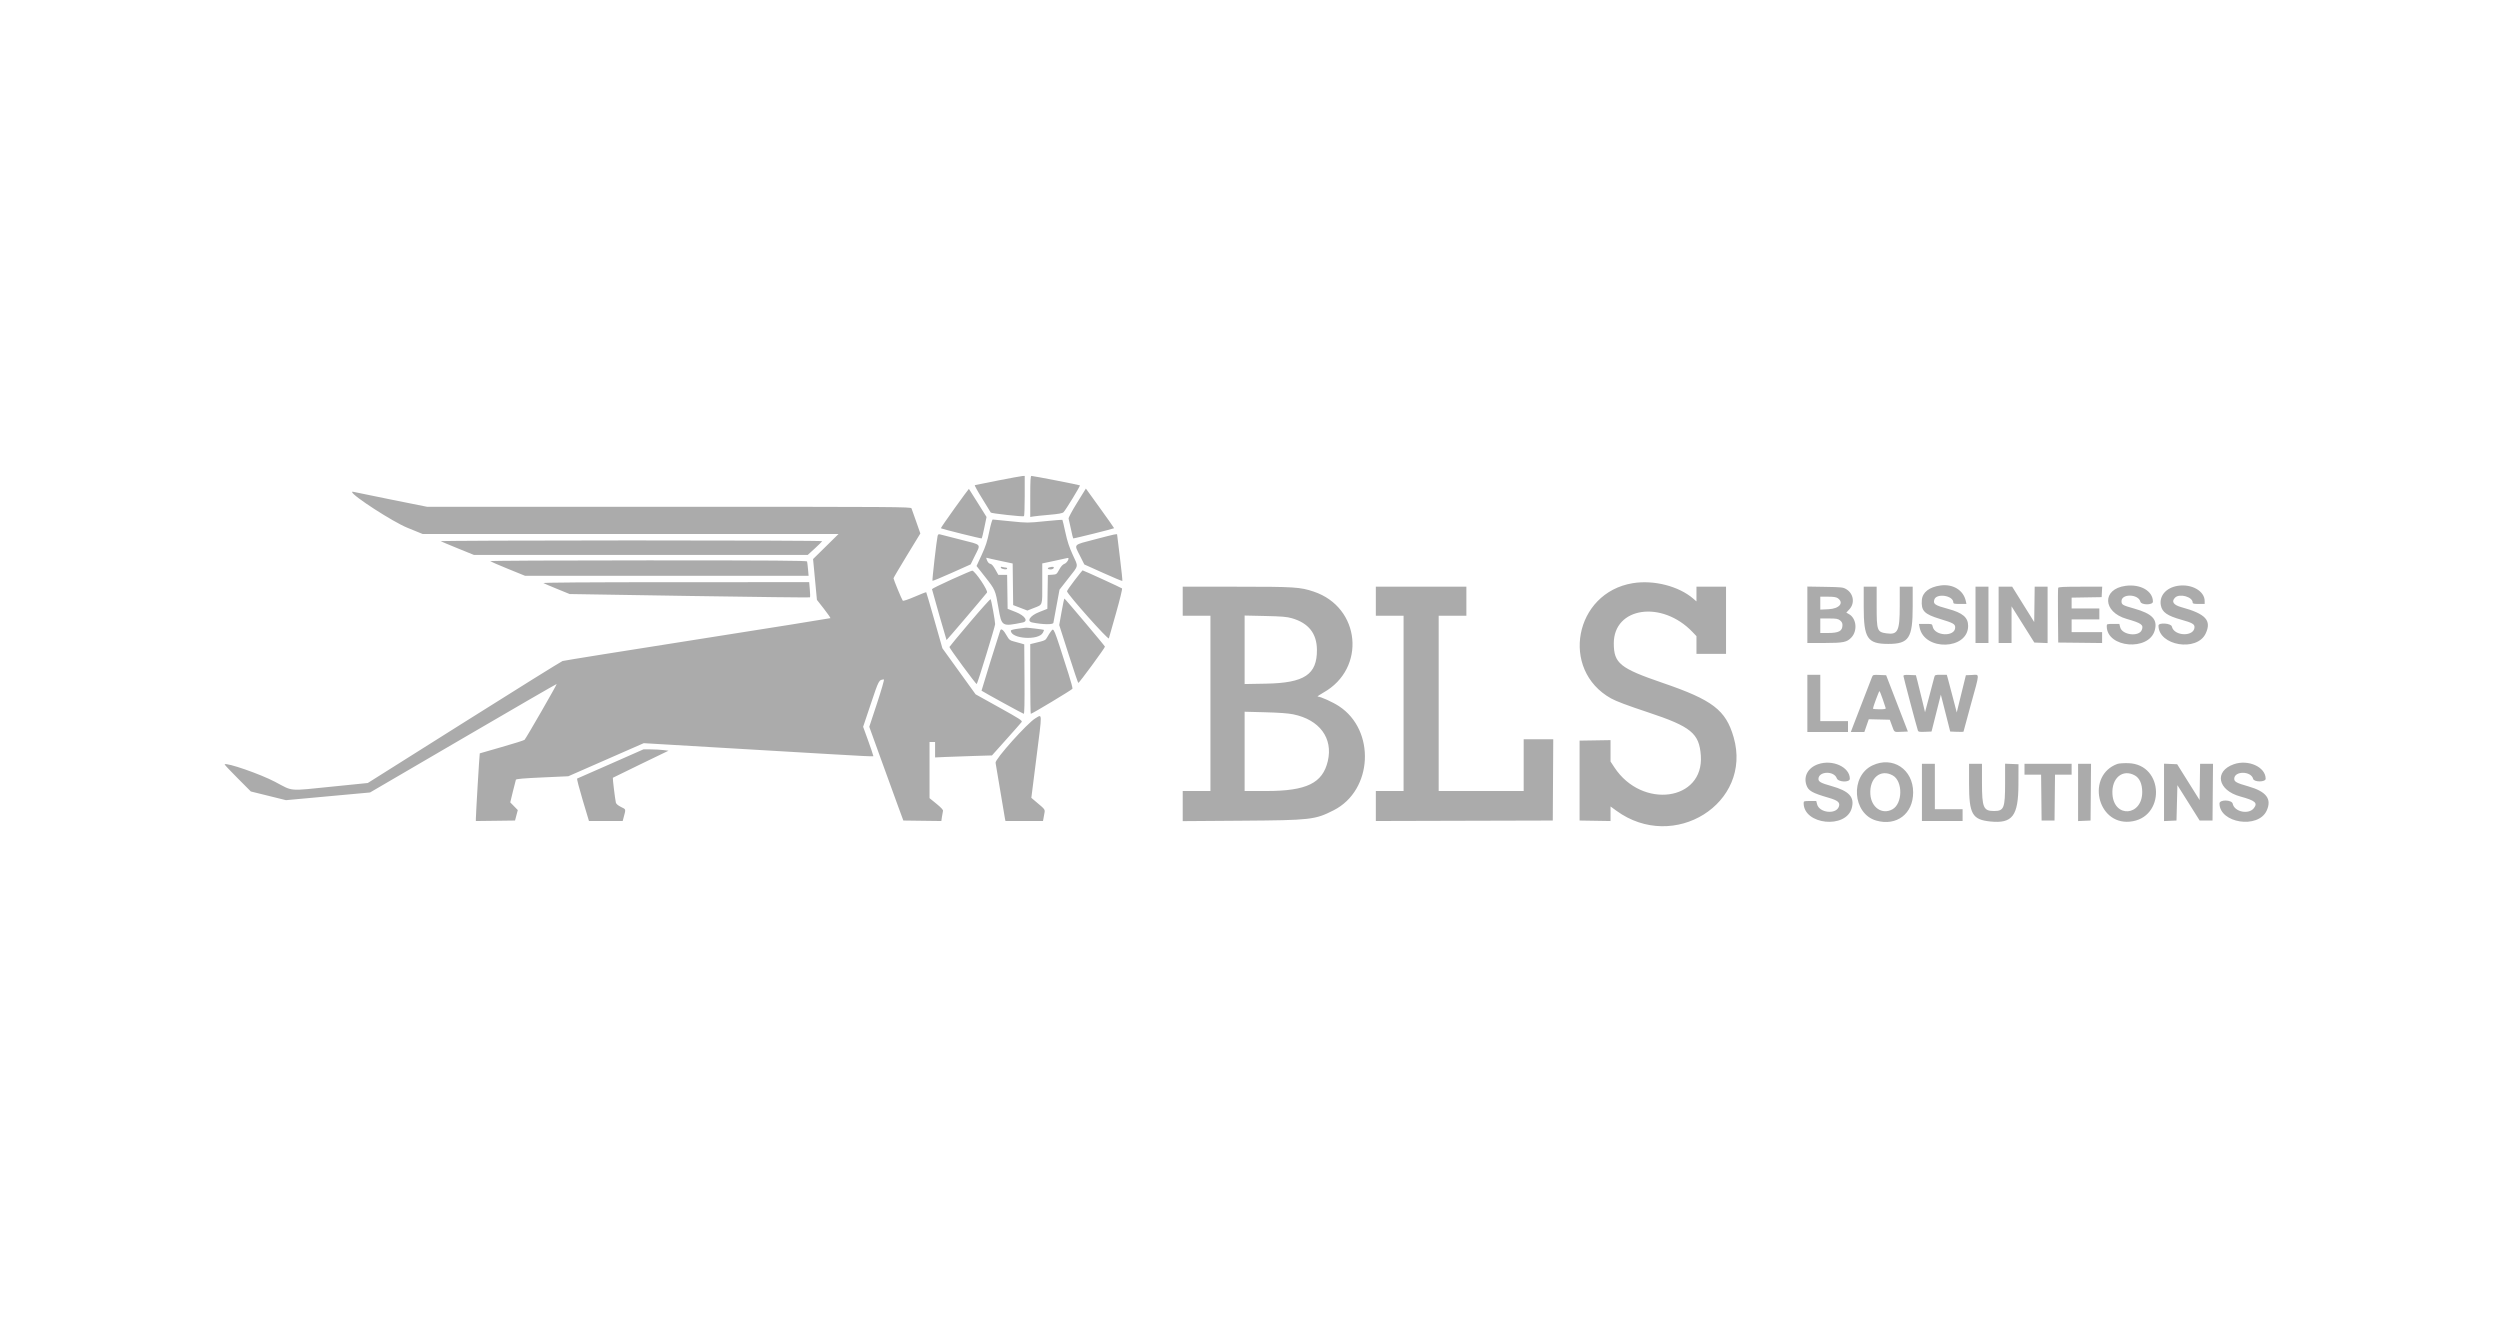 <?xml version="1.0" encoding="UTF-8"?> <svg xmlns="http://www.w3.org/2000/svg" width="159" height="85" viewBox="0 0 159 85" fill="none"><g filter="url(#filter0_b_2152_489)"><rect x="0.238" y="0.532" width="158.09" height="83.934" rx="16.298" fill="white"></rect><rect x="0.646" y="0.94" width="157.275" height="83.119" rx="15.89" stroke="white" stroke-opacity="0.92" stroke-width="0.815"></rect></g><g clip-path="url(#clip0_2152_489)"><path fill-rule="evenodd" clip-rule="evenodd" d="M63.479 30.558C62.694 30.712 62.028 30.846 61.998 30.856C61.969 30.866 62.181 31.251 62.47 31.712C62.758 32.172 63.003 32.571 63.013 32.598C63.033 32.653 65.052 32.875 65.125 32.83C65.151 32.815 65.172 32.232 65.172 31.535V30.268L65.04 30.273C64.967 30.276 64.265 30.404 63.479 30.558ZM65.524 31.573V32.88L65.715 32.847C65.82 32.829 66.275 32.782 66.726 32.742C67.336 32.689 67.57 32.646 67.642 32.575C67.775 32.445 68.716 30.902 68.683 30.869C68.654 30.841 65.72 30.269 65.598 30.268C65.541 30.268 65.524 30.567 65.524 31.573ZM60.713 32.326C60.221 33.011 59.828 33.583 59.84 33.595C59.886 33.64 62.412 34.27 62.439 34.243C62.455 34.227 62.53 33.914 62.606 33.547L62.744 32.879L62.19 31.992C61.885 31.504 61.629 31.099 61.622 31.092C61.615 31.085 61.206 31.64 60.713 32.326ZM68.498 31.982C68.188 32.482 67.947 32.931 67.962 32.98C67.978 33.029 68.044 33.327 68.11 33.642C68.175 33.958 68.241 34.228 68.256 34.242C68.279 34.264 70.818 33.632 70.857 33.594C70.865 33.586 70.464 33.016 69.966 32.326L69.062 31.072L68.498 31.982ZM22.392 31.294C22.41 31.524 24.989 33.191 25.902 33.563L26.885 33.964L40.107 33.964L53.329 33.964L52.52 34.76L51.711 35.556L51.834 36.854L51.956 38.151L52.4 38.718C52.643 39.03 52.83 39.298 52.814 39.314C52.798 39.329 48.994 39.937 44.36 40.665C39.726 41.392 35.864 42.012 35.777 42.041C35.69 42.071 32.867 43.828 29.505 45.947L23.391 49.799L21.171 50.024C18.282 50.316 18.679 50.349 17.488 49.722C16.552 49.229 14.411 48.486 14.284 48.611C14.269 48.625 14.639 49.019 15.106 49.487L15.954 50.338L17.071 50.614L18.188 50.891L20.861 50.646L23.535 50.401L29.46 46.942C32.718 45.039 35.394 43.491 35.405 43.502C35.431 43.529 33.452 46.969 33.361 47.053C33.322 47.089 32.669 47.295 31.91 47.511C31.15 47.727 30.521 47.908 30.513 47.914C30.496 47.924 30.265 51.782 30.265 52.057L30.264 52.217L31.51 52.202L32.756 52.186L32.844 51.853L32.932 51.521L32.692 51.276L32.452 51.031L32.618 50.345C32.709 49.968 32.796 49.628 32.811 49.59C32.831 49.54 33.312 49.498 34.491 49.445L36.144 49.37L38.542 48.318L40.941 47.266L48.105 47.688C56.281 48.169 55.534 48.133 55.534 48.052C55.534 48.017 55.39 47.592 55.215 47.106L54.895 46.224L55.387 44.758C55.898 43.235 55.896 43.239 56.217 43.211C56.253 43.208 56.059 43.882 55.785 44.715L55.286 46.224L56.029 48.281C56.437 49.412 56.924 50.754 57.112 51.262L57.453 52.186L58.661 52.202L59.869 52.217L59.909 51.942C59.93 51.79 59.961 51.625 59.975 51.574C59.993 51.512 59.856 51.362 59.561 51.122L59.119 50.763V48.977V47.19H59.295H59.471V47.681V48.173L60.133 48.143C60.496 48.127 61.31 48.098 61.941 48.079L63.089 48.045L63.998 47.03C64.498 46.472 64.939 45.973 64.977 45.92C65.038 45.837 64.863 45.723 63.547 44.992L62.049 44.159L60.992 42.695L59.936 41.23L59.433 39.46C59.156 38.486 58.92 37.679 58.908 37.666C58.895 37.653 58.567 37.781 58.177 37.95C57.756 38.132 57.448 38.235 57.417 38.204C57.36 38.145 56.827 36.857 56.827 36.778C56.827 36.75 57.211 36.097 57.68 35.328L58.534 33.928L58.273 33.181C58.129 32.77 57.993 32.388 57.971 32.332C57.933 32.236 57.144 32.231 42.545 32.231H27.159L24.848 31.767C23.576 31.512 22.503 31.291 22.463 31.278C22.422 31.264 22.391 31.272 22.392 31.294ZM62.915 33.816C62.791 34.431 62.69 34.739 62.433 35.295L62.108 35.998L62.626 36.656C63.302 37.514 63.307 37.526 63.501 38.662C63.703 39.85 63.719 39.86 65.043 39.59C65.421 39.513 65.191 39.159 64.614 38.931L64.085 38.721L64.069 37.642L64.053 36.563H63.774H63.495L63.303 36.22C63.174 35.99 63.069 35.871 62.985 35.859C62.905 35.848 62.829 35.769 62.778 35.646C62.713 35.489 62.712 35.456 62.774 35.48C62.816 35.495 63.2 35.583 63.628 35.673L64.406 35.838L64.421 37.161L64.437 38.484L64.889 38.657L65.341 38.831L65.741 38.673C66.332 38.441 66.288 38.565 66.288 37.115V35.834L67.038 35.675C67.45 35.588 67.831 35.504 67.886 35.489C68.062 35.438 67.876 35.801 67.693 35.863C67.59 35.899 67.478 36.023 67.367 36.226C67.204 36.525 67.191 36.535 66.921 36.552L66.644 36.569L66.627 37.645L66.612 38.721L66.083 38.931C65.505 39.159 65.275 39.513 65.653 39.59C66.323 39.725 66.978 39.736 66.996 39.611C66.997 39.602 67.085 39.124 67.191 38.549L67.385 37.503L67.953 36.777C68.622 35.922 68.593 36.082 68.223 35.277C68.004 34.802 67.88 34.423 67.758 33.859C67.667 33.436 67.582 33.079 67.568 33.065C67.554 33.051 67.049 33.09 66.446 33.151C65.366 33.261 65.332 33.261 64.276 33.153C63.686 33.092 63.174 33.042 63.138 33.041C63.101 33.041 63.005 33.377 62.915 33.816ZM59.631 34.089C59.566 34.362 59.275 36.909 59.305 36.939C59.322 36.956 59.876 36.728 60.535 36.432L61.734 35.895L61.983 35.388C62.389 34.563 62.482 34.675 61.105 34.324C60.449 34.156 59.856 34.005 59.788 33.987C59.691 33.962 59.656 33.985 59.631 34.089ZM69.653 34.3C68.216 34.676 68.302 34.582 68.687 35.35L68.962 35.899L70.158 36.437C70.815 36.733 71.366 36.963 71.381 36.948C71.396 36.933 71.328 36.272 71.229 35.478C71.13 34.685 71.049 34.019 71.049 34C71.049 33.94 70.944 33.962 69.653 34.3ZM28.031 34.421C28.079 34.449 28.574 34.656 29.129 34.882L30.139 35.292H40.757H51.374L51.823 34.881C52.07 34.655 52.281 34.447 52.292 34.419C52.303 34.39 47.151 34.369 40.127 34.37C33.311 34.371 27.982 34.394 28.031 34.421ZM31.178 35.691C31.209 35.719 31.72 35.94 32.314 36.182L33.394 36.621H42.41H51.427L51.39 36.202C51.369 35.972 51.342 35.751 51.33 35.711C51.311 35.654 49.236 35.639 41.214 35.639C35.252 35.639 31.145 35.66 31.178 35.691ZM63.655 36.107C63.687 36.202 64.055 36.253 64.055 36.162C64.055 36.129 64.022 36.101 63.982 36.1C63.941 36.1 63.845 36.083 63.768 36.063C63.664 36.035 63.635 36.046 63.655 36.107ZM66.744 36.083C66.579 36.125 66.625 36.217 66.811 36.217C66.908 36.217 66.996 36.179 67.015 36.13C67.049 36.042 66.962 36.027 66.744 36.083ZM60.529 36.851C59.834 37.166 59.27 37.444 59.274 37.47C59.293 37.578 60.184 40.69 60.2 40.706C60.214 40.72 62.286 38.288 62.772 37.689C62.863 37.576 62.042 36.348 61.839 36.292C61.813 36.285 61.224 36.537 60.529 36.851ZM68.339 36.914C68.067 37.266 67.853 37.578 67.861 37.609C67.927 37.846 70.489 40.724 70.524 40.6C70.545 40.524 70.753 39.789 70.987 38.968C71.224 38.133 71.389 37.452 71.361 37.424C71.317 37.381 68.901 36.274 68.85 36.274C68.84 36.274 68.61 36.562 68.339 36.914ZM34.566 37.086C34.621 37.118 35.018 37.287 35.448 37.462L36.229 37.781L43.855 37.903C48.05 37.969 51.496 38.009 51.514 37.992C51.532 37.974 51.528 37.749 51.505 37.492L51.464 37.025L42.965 37.027C37.295 37.028 34.499 37.048 34.566 37.086ZM103.847 37.09C100.133 37.697 99.205 42.602 102.461 44.418C102.789 44.6 103.488 44.864 104.804 45.3C107.557 46.214 108.073 46.636 108.173 48.057C108.377 50.942 104.434 51.481 102.677 48.808L102.43 48.433V47.752V47.072L101.446 47.088L100.462 47.104V49.645V52.186L101.446 52.202L102.43 52.218V51.755V51.291L102.797 51.559C106.458 54.233 111.475 51.089 110.258 46.884C109.759 45.158 108.929 44.523 105.751 43.434C103.027 42.5 102.642 42.189 102.637 40.924C102.631 38.604 105.7 38.159 107.645 40.197L107.895 40.459V41.023V41.588H108.836H109.776V39.451V37.314H108.836H107.895V37.782V38.25L107.693 38.075C106.77 37.279 105.183 36.872 103.847 37.09ZM123.41 37.237C122.7 37.337 122.272 37.67 122.231 38.152C122.173 38.846 122.374 39.058 123.382 39.364C124.232 39.622 124.35 39.688 124.35 39.905C124.35 40.516 123.044 40.467 122.919 39.851C122.884 39.683 122.881 39.682 122.465 39.682H122.045L122.086 39.898C122.371 41.422 125.173 41.34 125.173 39.808C125.173 39.268 124.827 38.975 123.89 38.723C123.053 38.497 122.933 38.415 123.025 38.131C123.16 37.713 124.223 37.87 124.231 38.31C124.232 38.397 124.293 38.411 124.649 38.411H125.065L125.025 38.224C124.877 37.534 124.206 37.124 123.41 37.237ZM135.19 37.259C133.674 37.459 133.717 38.92 135.251 39.361C136.202 39.634 136.345 39.737 136.22 40.06C136.043 40.519 134.971 40.391 134.844 39.896L134.79 39.682H134.389C133.99 39.682 133.988 39.683 133.99 39.841C134 41.211 136.676 41.429 137.043 40.09C137.234 39.394 136.888 39.031 135.724 38.702C134.989 38.495 134.928 38.459 134.928 38.234C134.928 37.744 136.001 37.773 136.128 38.266C136.185 38.492 136.926 38.492 136.926 38.265C136.926 37.589 136.141 37.134 135.19 37.259ZM138.505 37.259C137.764 37.377 137.315 37.897 137.431 38.503C137.514 38.94 137.838 39.165 138.749 39.419C139.409 39.603 139.571 39.694 139.571 39.879C139.571 40.508 138.271 40.48 138.129 39.848C138.082 39.635 137.279 39.579 137.279 39.789C137.279 41.068 139.729 41.475 140.283 40.288C140.67 39.459 140.283 39.04 138.737 38.617C138.227 38.477 138.083 38.257 138.337 38.007C138.621 37.727 139.453 37.96 139.453 38.32C139.453 38.394 139.527 38.411 139.835 38.411H140.217L140.217 38.224C140.213 37.586 139.383 37.118 138.505 37.259ZM75.221 38.238V39.162H76.102H76.984V44.736V50.309H76.102H75.221V51.266V52.224L78.967 52.197C83.376 52.166 83.636 52.137 84.829 51.529C87.314 50.264 87.502 46.444 85.155 44.91C84.754 44.648 83.988 44.302 83.809 44.302C83.758 44.302 83.919 44.188 84.169 44.049C86.904 42.517 86.532 38.625 83.555 37.627C82.686 37.336 82.342 37.314 78.644 37.314L75.221 37.314V38.238ZM87.503 38.238V39.162H88.385H89.267V44.736V50.309H88.385H87.503V51.262V52.216L93.13 52.201L98.757 52.186L98.772 49.602L98.787 47.017H97.847H96.906V48.663V50.309H94.203H91.5V44.736V39.162H92.381H93.262V38.238V37.314H90.383H87.503V38.238ZM114.948 39.1V40.895L116.049 40.894C117.243 40.892 117.465 40.846 117.75 40.541C118.152 40.111 118.07 39.327 117.596 39.059L117.426 38.963L117.626 38.745C117.979 38.361 117.886 37.756 117.432 37.478C117.222 37.35 117.146 37.342 116.079 37.324L114.948 37.305V39.1ZM118.532 38.603C118.532 40.596 118.768 40.953 120.09 40.953C121.41 40.953 121.647 40.591 121.647 38.574V37.314H121.236H120.824V38.541C120.824 40.145 120.707 40.385 119.972 40.28C119.387 40.196 119.355 40.107 119.355 38.559V37.314H118.944H118.532V38.603ZM125.643 39.104V40.895H126.054H126.466V39.104V37.314H126.054H125.643V39.104ZM127.112 39.104V40.895H127.524H127.935V39.729V38.563L128.659 39.714L129.383 40.866L129.805 40.883L130.227 40.9V39.107V37.314H129.817H129.406L129.391 38.438L129.375 39.562L128.675 38.438L127.975 37.314H127.543H127.112V39.104ZM130.9 37.387C130.885 37.427 130.879 38.226 130.887 39.163L130.903 40.866L132.299 40.881L133.694 40.897V40.549V40.202H132.725H131.755V39.797V39.393H132.636H133.518V39.047V38.7H132.636H131.755V38.355V38.01L132.71 37.994L133.665 37.978L133.682 37.646L133.7 37.314H132.315C131.253 37.314 130.922 37.331 130.9 37.387ZM116.874 38.039C117.301 38.333 116.989 38.715 116.294 38.747L115.77 38.772V38.361V37.949H116.256C116.602 37.949 116.781 37.975 116.874 38.039ZM61.673 39.592C60.963 40.43 60.382 41.131 60.382 41.149C60.382 41.232 62.086 43.545 62.12 43.508C62.184 43.436 63.291 39.833 63.291 39.695C63.291 39.501 63.047 38.157 63.003 38.109C62.981 38.086 62.383 38.753 61.673 39.592ZM67.516 38.91L67.367 39.755L67.957 41.595C68.282 42.608 68.562 43.436 68.58 43.436C68.641 43.436 70.294 41.183 70.275 41.126C70.249 41.052 67.737 38.072 67.697 38.068C67.68 38.066 67.599 38.445 67.516 38.91ZM82.163 39.319C83.224 39.625 83.749 40.288 83.757 41.328C83.768 42.901 82.963 43.437 80.525 43.48L79.158 43.505V41.326V39.148L80.466 39.177C81.527 39.201 81.847 39.227 82.163 39.319ZM117.026 39.455C117.131 39.537 117.181 39.63 117.181 39.748C117.181 40.139 116.957 40.259 116.232 40.259H115.77V39.797V39.335H116.32C116.789 39.335 116.894 39.353 117.026 39.455ZM64.746 39.986C64.473 40.02 64.29 40.069 64.29 40.109C64.29 40.635 66.059 40.752 66.326 40.244C66.375 40.151 66.406 40.068 66.395 40.06C66.369 40.038 65.324 39.911 65.256 39.921C65.226 39.926 64.996 39.955 64.746 39.986ZM63.614 40.101C63.524 40.348 62.414 43.921 62.425 43.928C62.691 44.097 65.07 45.4 65.113 45.4C65.153 45.4 65.168 44.679 65.158 43.191L65.142 40.981L64.907 40.912C64.778 40.873 64.565 40.815 64.434 40.783C64.241 40.734 64.169 40.676 64.058 40.477C63.828 40.065 63.674 39.935 63.614 40.101ZM66.836 40.163C66.777 40.236 66.676 40.393 66.612 40.511C66.492 40.73 66.486 40.733 65.803 40.898L65.524 40.966V43.183C65.524 44.402 65.54 45.4 65.558 45.4C65.639 45.4 68.184 43.868 68.209 43.804C68.224 43.765 68.114 43.348 67.963 42.877C66.965 39.754 67.033 39.917 66.836 40.163ZM114.948 44.736V46.555H116.241H117.533V46.208V45.862H116.652H115.77V44.389V42.916H115.359H114.948V44.736ZM119.055 43.072C118.92 43.412 118.043 45.681 117.882 46.107L117.712 46.555H118.142H118.573L118.713 46.149L118.854 45.743L119.522 45.759L120.191 45.775L120.325 46.14C120.493 46.597 120.444 46.563 120.929 46.543L121.341 46.526L120.65 44.736L119.959 42.945L119.539 42.928C119.127 42.911 119.118 42.914 119.055 43.072ZM121.059 42.997C121.059 43.067 121.862 46.097 121.976 46.456C122.004 46.545 122.068 46.557 122.427 46.543L122.846 46.526L123.142 45.353L123.438 44.18L123.736 45.353L124.033 46.526L124.456 46.543C124.689 46.552 124.879 46.547 124.879 46.532C124.879 46.516 125.091 45.737 125.349 44.8C125.924 42.72 125.916 42.907 125.425 42.928L125.03 42.945L124.739 44.129L124.449 45.313L124.201 44.36C124.064 43.836 123.922 43.297 123.885 43.162L123.816 42.916H123.438C123.075 42.916 123.058 42.923 123.019 43.074C122.997 43.16 122.856 43.696 122.706 44.265L122.432 45.298L122.241 44.497C122.135 44.056 122.004 43.527 121.951 43.321L121.852 42.945L121.456 42.928C121.136 42.914 121.059 42.928 121.059 42.997ZM119.739 44.461C119.835 44.739 119.921 44.999 119.932 45.039C119.946 45.092 119.84 45.111 119.536 45.111C119.307 45.111 119.12 45.092 119.119 45.068C119.118 44.983 119.499 43.956 119.532 43.956C119.551 43.956 119.644 44.183 119.739 44.461ZM82.244 45.43C83.926 45.773 84.794 46.947 84.448 48.41C84.116 49.81 83.099 50.306 80.554 50.308L79.158 50.309V47.788V45.266L80.466 45.3C81.332 45.322 81.933 45.366 82.244 45.43ZM65.855 45.681C65.344 45.98 63.271 48.294 63.318 48.514C63.336 48.596 63.469 49.391 63.615 50.28C63.761 51.17 63.895 51.969 63.914 52.056L63.947 52.215H65.141H66.335L66.401 51.854C66.475 51.448 66.528 51.535 65.865 50.973L65.593 50.742L65.911 48.23C66.294 45.206 66.299 45.422 65.855 45.681ZM38.844 48.577C37.697 49.083 36.734 49.506 36.706 49.516C36.677 49.526 36.835 50.138 37.056 50.875L37.458 52.215H38.531H39.603L39.661 51.998C39.811 51.436 39.823 51.486 39.497 51.323C39.304 51.227 39.188 51.129 39.169 51.045C39.117 50.819 38.955 49.488 38.977 49.466C38.988 49.455 39.79 49.063 40.757 48.596L42.517 47.746L42.194 47.705C42.016 47.682 41.659 47.662 41.401 47.66L40.93 47.656L38.844 48.577ZM115.626 48.605C114.995 48.826 114.696 49.359 114.886 49.925C115.011 50.297 115.247 50.432 116.314 50.741C116.901 50.912 117.051 51.047 116.947 51.315C116.754 51.815 115.708 51.694 115.569 51.155L115.514 50.944H115.114C114.732 50.944 114.712 50.951 114.712 51.08C114.712 52.456 117.404 52.735 117.771 51.397C117.964 50.693 117.606 50.306 116.471 49.989C115.818 49.808 115.652 49.717 115.654 49.542C115.657 49.045 116.645 49.008 116.819 49.499C116.908 49.751 117.65 49.777 117.65 49.528C117.65 48.785 116.548 48.282 115.626 48.605ZM119.086 48.681C117.653 49.361 117.819 51.758 119.328 52.189C120.625 52.56 121.676 51.757 121.676 50.396C121.676 48.928 120.378 48.068 119.086 48.681ZM134.664 48.586C132.685 49.309 133.356 52.445 135.449 52.258C137.729 52.055 137.655 48.611 135.369 48.538C135.078 48.529 134.761 48.55 134.664 48.586ZM142.072 48.605C140.801 49.05 141.042 50.262 142.48 50.656C143.434 50.917 143.603 51.061 143.35 51.395C143.023 51.825 142.107 51.638 142.001 51.119C141.948 50.856 141.157 50.841 141.159 51.103C141.169 52.356 143.618 52.73 144.158 51.562C144.502 50.817 144.145 50.342 142.996 50.014C142.247 49.801 142.098 49.721 142.098 49.532C142.098 49.023 143.169 49.024 143.299 49.534C143.355 49.755 144.096 49.75 144.096 49.528C144.096 48.783 142.995 48.282 142.072 48.605ZM122.235 50.396V52.215H123.528H124.821V51.84V51.464H123.939H123.057V50.02V48.576H122.646H122.235V50.396ZM125.232 49.837C125.232 51.775 125.432 52.132 126.592 52.248C127.989 52.389 128.366 51.892 128.372 49.905L128.376 48.605L127.95 48.588L127.524 48.571V49.807C127.524 51.404 127.454 51.58 126.819 51.58C126.146 51.58 126.054 51.364 126.054 49.791V48.576H125.643H125.232V49.837ZM128.758 48.923V49.27H129.286H129.814L129.83 50.728L129.845 52.186H130.256H130.668L130.683 50.728L130.699 49.27H131.227H131.755V48.923V48.576H130.256H128.758V48.923ZM132.166 50.398V52.22L132.563 52.203L132.96 52.186L132.975 50.381L132.99 48.576H132.578H132.166V50.398ZM137.632 50.396V52.22L138.028 52.203L138.425 52.186L138.454 51.061L138.483 49.937L139.191 51.061L139.898 52.186H140.307H140.717L140.732 50.381L140.748 48.576H140.337H139.926L139.91 49.729L139.894 50.883L139.18 49.744L138.467 48.605L138.049 48.588L137.632 48.571V50.396ZM120.383 49.32C121.032 49.687 121.012 51.119 120.354 51.475C119.699 51.831 119.009 51.356 118.954 50.511C118.887 49.482 119.608 48.882 120.383 49.32ZM135.781 49.32C136.078 49.488 136.242 49.856 136.245 50.363C136.256 51.911 134.451 52.053 134.351 50.511C134.285 49.482 135.005 48.882 135.781 49.32Z" fill="#ABABAB"></path></g><defs><filter id="filter0_b_2152_489" x="-48.655" y="-48.361" width="255.877" height="181.721" filterUnits="userSpaceOnUse" color-interpolation-filters="sRGB"><feFlood flood-opacity="0" result="BackgroundImageFix"></feFlood><feGaussianBlur in="BackgroundImageFix" stdDeviation="24.447"></feGaussianBlur><feComposite in2="SourceAlpha" operator="in" result="effect1_backgroundBlur_2152_489"></feComposite><feBlend mode="normal" in="SourceGraphic" in2="effect1_backgroundBlur_2152_489" result="shape"></feBlend></filter><clipPath id="clip0_2152_489"><rect width="130" height="23" fill="white" transform="translate(14.283 29.689)"></rect></clipPath></defs></svg> 